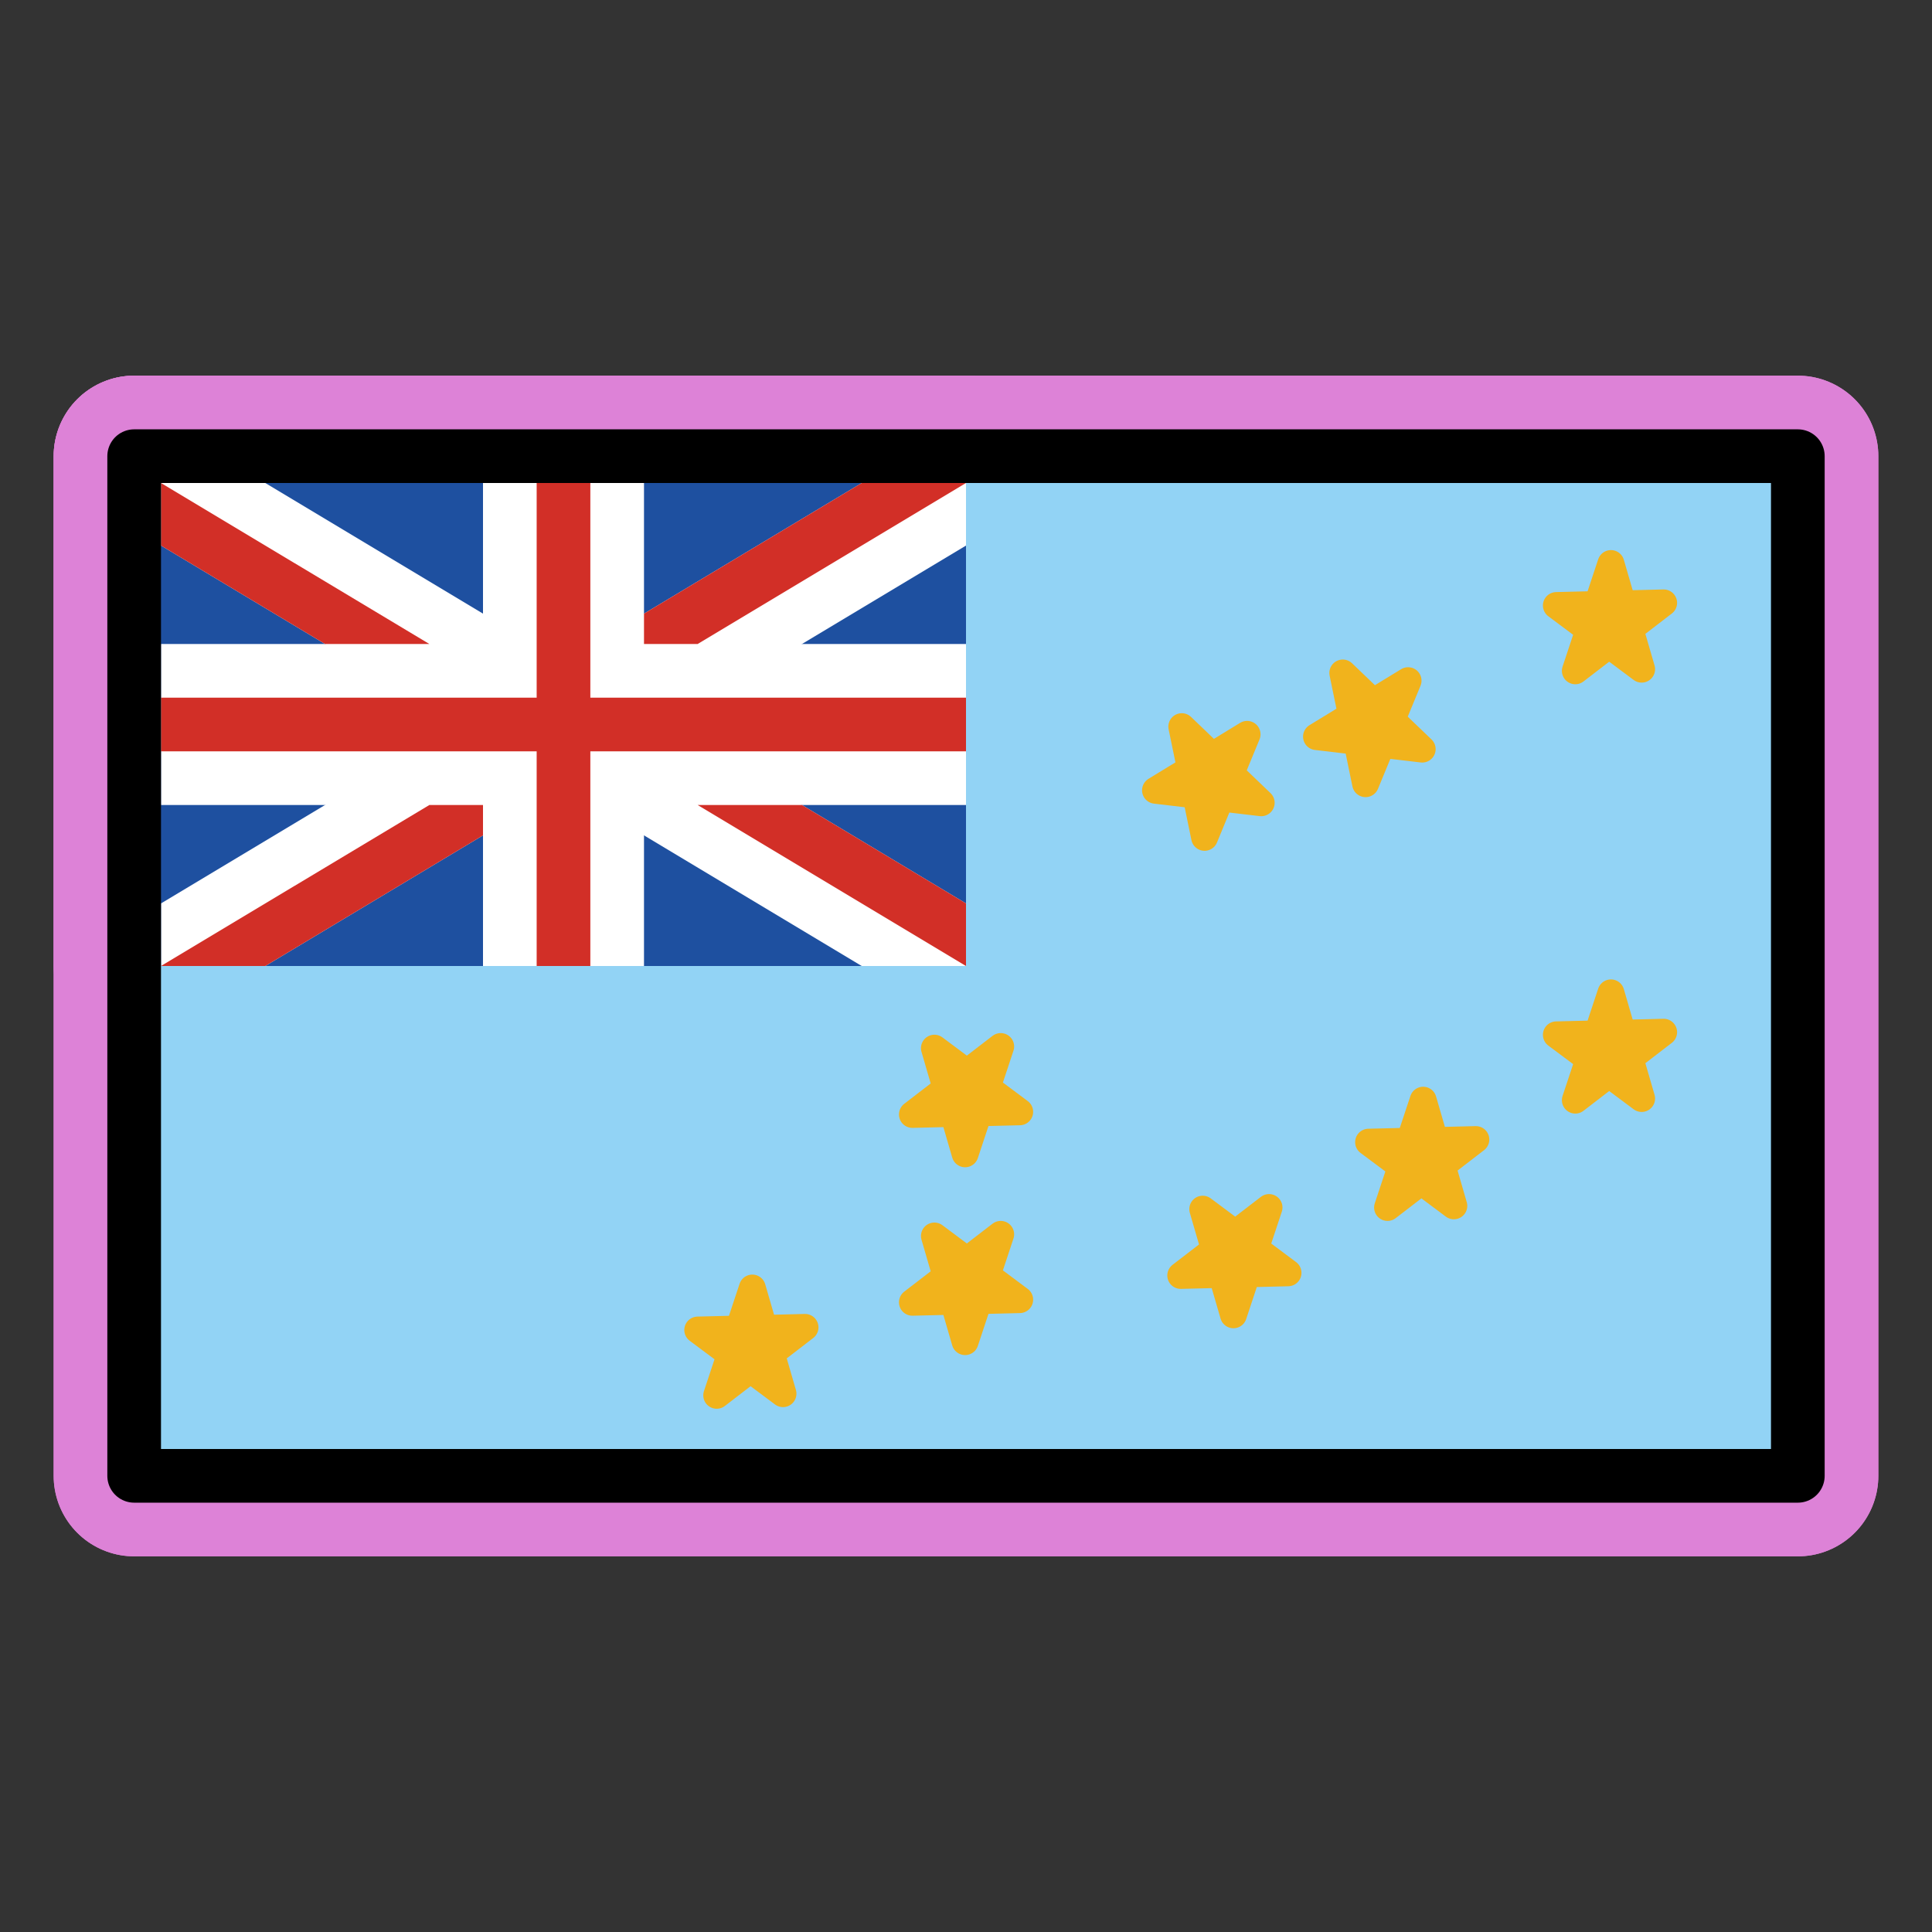 <svg id="emoji" viewBox="0 0 72 72" xmlns="http://www.w3.org/2000/svg">
  
  
<rect x="0" y="0" width="72" height="72" fill="#333333" stroke="none"/>
  
  
<g id="white-padding"><g id="color">
    <rect x="5" y="17" width="62" height="38" fill="#dd82d7" stroke="#dd82d7" stroke-width="6" stroke-linecap="round" stroke-linejoin="round"></rect>
    <polygon fill="#dd82d7" stroke="#dd82d7" stroke-linecap="round" stroke-linejoin="round" points="58.707 25 60.035 21 61.18 24.939 58 22.565 62 22.467 58.707 25" stroke-width="6"></polygon>
    <polygon fill="#dd82d7" stroke="#dd82d7" stroke-linecap="round" stroke-linejoin="round" points="58.707 41 60.035 37 61.18 40.939 58 38.565 62 38.467 58.707 41" stroke-width="6"></polygon>
    <polygon fill="#dd82d7" stroke="#dd82d7" stroke-linecap="round" stroke-linejoin="round" points="51.709 45 53.037 41 54.181 44.939 51.002 42.565 55.002 42.467 51.709 45" stroke-width="6"></polygon>
    <polygon fill="#dd82d7" stroke="#dd82d7" stroke-linecap="round" stroke-linejoin="round" points="26.709 52 28.037 48 29.181 51.939 26.002 49.565 30.002 49.467 26.709 52" stroke-width="6"></polygon>
    <polygon fill="#dd82d7" stroke="#dd82d7" stroke-linecap="round" stroke-linejoin="round" points="47.294 45 45.967 49 44.822 45.061 48.002 47.435 44.002 47.533 47.294 45" stroke-width="6"></polygon>
    <polygon fill="#dd82d7" stroke="#dd82d7" stroke-linecap="round" stroke-linejoin="round" points="37.294 46 35.967 50 34.822 46.061 38.002 48.435 34.002 48.533 37.294 46" stroke-width="6"></polygon>
    <polygon fill="#dd82d7" stroke="#dd82d7" stroke-linecap="round" stroke-linejoin="round" points="37.294 39 35.967 43 34.822 39.061 38.002 41.435 34.002 41.533 37.294 39" stroke-width="6"></polygon>
    <polygon fill="#dd82d7" stroke="#dd82d7" stroke-linecap="round" stroke-linejoin="round" points="50.891 29.207 50.041 25.079 53.002 27.918 49.061 27.452 52.476 25.366 50.891 29.207" stroke-width="6"></polygon>
    <polygon fill="#dd82d7" stroke="#dd82d7" stroke-linecap="round" stroke-linejoin="round" points="44.891 31.207 44.041 27.079 47.002 29.918 43.061 29.452 46.476 27.366 44.891 31.207" stroke-width="6"></polygon>
    <rect x="5" y="17" width="31" height="19" fill="#dd82d7" stroke="#dd82d7" stroke-width="6" stroke-linecap="round" stroke-linejoin="round"></rect>
    <g>
      <polygon fill="#dd82d7" points="9.887 18 6 18 6 20.332 32.113 36 36 36 36 33.668 9.887 18" stroke="#dd82d7" stroke-width="6" stroke-linecap="round" stroke-linejoin="round"></polygon>
      <polygon fill="#dd82d7" points="36 20.332 36 18 32.113 18 6 33.668 6 36 9.887 36 36 20.332" stroke="#dd82d7" stroke-width="6" stroke-linecap="round" stroke-linejoin="round"></polygon>
      <rect x="6" y="24" width="30" height="6" fill="#dd82d7" stroke="#dd82d7" stroke-width="6" stroke-linecap="round" stroke-linejoin="round"></rect>
      <rect x="18" y="18" width="6" height="18" fill="#dd82d7" stroke="#dd82d7" stroke-width="6" stroke-linecap="round" stroke-linejoin="round"></rect>
      <rect x="20" y="18" width="2" height="18" fill="#dd82d7" stroke="#dd82d7" stroke-width="6" stroke-linecap="round" stroke-linejoin="round"></rect>
      <rect x="6" y="26" width="30" height="2" fill="#dd82d7" stroke="#dd82d7" stroke-width="6" stroke-linecap="round" stroke-linejoin="round"></rect>
      <polygon fill="#dd82d7" points="36 33.668 29.887 30 26 30 36 36 36 33.668" stroke="#dd82d7" stroke-width="6" stroke-linecap="round" stroke-linejoin="round"></polygon>
      <polygon fill="#dd82d7" points="36 18 32.113 18 24 22.868 24 24 26 24 36 18" stroke="#dd82d7" stroke-width="6" stroke-linecap="round" stroke-linejoin="round"></polygon>
      <polygon fill="#dd82d7" points="6 20.332 12.113 24 16 24 6 18 6 20.332" stroke="#dd82d7" stroke-width="6" stroke-linecap="round" stroke-linejoin="round"></polygon>
      <polygon fill="#dd82d7" points="6 36 9.887 36 18 31.132 18 30 16 30 6 36" stroke="#dd82d7" stroke-width="6" stroke-linecap="round" stroke-linejoin="round"></polygon>
    </g>
  </g><g id="line">
    <rect x="5" y="17" width="62" height="38" fill="none" stroke="#dd82d7" stroke-linecap="round" stroke-linejoin="round" stroke-width="6"></rect>
  </g></g><g id="emoji-original"><g id="color">
    <rect x="5" y="17" width="62" height="38" fill="#92d3f5"></rect>
    <polygon fill="#f1b31c" stroke="#f1b31c" stroke-linecap="round" stroke-linejoin="round" points="58.707 25 60.035 21 61.18 24.939 58 22.565 62 22.467 58.707 25"></polygon>
    <polygon fill="#f1b31c" stroke="#f1b31c" stroke-linecap="round" stroke-linejoin="round" points="58.707 41 60.035 37 61.18 40.939 58 38.565 62 38.467 58.707 41"></polygon>
    <polygon fill="#f1b31c" stroke="#f1b31c" stroke-linecap="round" stroke-linejoin="round" points="51.709 45 53.037 41 54.181 44.939 51.002 42.565 55.002 42.467 51.709 45"></polygon>
    <polygon fill="#f1b31c" stroke="#f1b31c" stroke-linecap="round" stroke-linejoin="round" points="26.709 52 28.037 48 29.181 51.939 26.002 49.565 30.002 49.467 26.709 52"></polygon>
    <polygon fill="#f1b31c" stroke="#f1b31c" stroke-linecap="round" stroke-linejoin="round" points="47.294 45 45.967 49 44.822 45.061 48.002 47.435 44.002 47.533 47.294 45"></polygon>
    <polygon fill="#f1b31c" stroke="#f1b31c" stroke-linecap="round" stroke-linejoin="round" points="37.294 46 35.967 50 34.822 46.061 38.002 48.435 34.002 48.533 37.294 46"></polygon>
    <polygon fill="#f1b31c" stroke="#f1b31c" stroke-linecap="round" stroke-linejoin="round" points="37.294 39 35.967 43 34.822 39.061 38.002 41.435 34.002 41.533 37.294 39"></polygon>
    <polygon fill="#f1b31c" stroke="#f1b31c" stroke-linecap="round" stroke-linejoin="round" points="50.891 29.207 50.041 25.079 53.002 27.918 49.061 27.452 52.476 25.366 50.891 29.207"></polygon>
    <polygon fill="#f1b31c" stroke="#f1b31c" stroke-linecap="round" stroke-linejoin="round" points="44.891 31.207 44.041 27.079 47.002 29.918 43.061 29.452 46.476 27.366 44.891 31.207"></polygon>
    <rect x="5" y="17" width="31" height="19" fill="#1e50a0"></rect>
    <g>
      <polygon fill="#fff" points="9.887 18 6 18 6 20.332 32.113 36 36 36 36 33.668 9.887 18"></polygon>
      <polygon fill="#fff" points="36 20.332 36 18 32.113 18 6 33.668 6 36 9.887 36 36 20.332"></polygon>
      <rect x="6" y="24" width="30" height="6" fill="#fff"></rect>
      <rect x="18" y="18" width="6" height="18" fill="#fff"></rect>
      <rect x="20" y="18" width="2" height="18" fill="#d22f27"></rect>
      <rect x="6" y="26" width="30" height="2" fill="#d22f27"></rect>
      <polygon fill="#d22f27" points="36 33.668 29.887 30 26 30 36 36 36 33.668"></polygon>
      <polygon fill="#d22f27" points="36 18 32.113 18 24 22.868 24 24 26 24 36 18"></polygon>
      <polygon fill="#d22f27" points="6 20.332 12.113 24 16 24 6 18 6 20.332"></polygon>
      <polygon fill="#d22f27" points="6 36 9.887 36 18 31.132 18 30 16 30 6 36"></polygon>
    </g>
  </g><g id="line">
    <rect x="5" y="17" width="62" height="38" fill="none" stroke="#000" stroke-linecap="round" stroke-linejoin="round" stroke-width="2"></rect>
  </g></g></svg>
